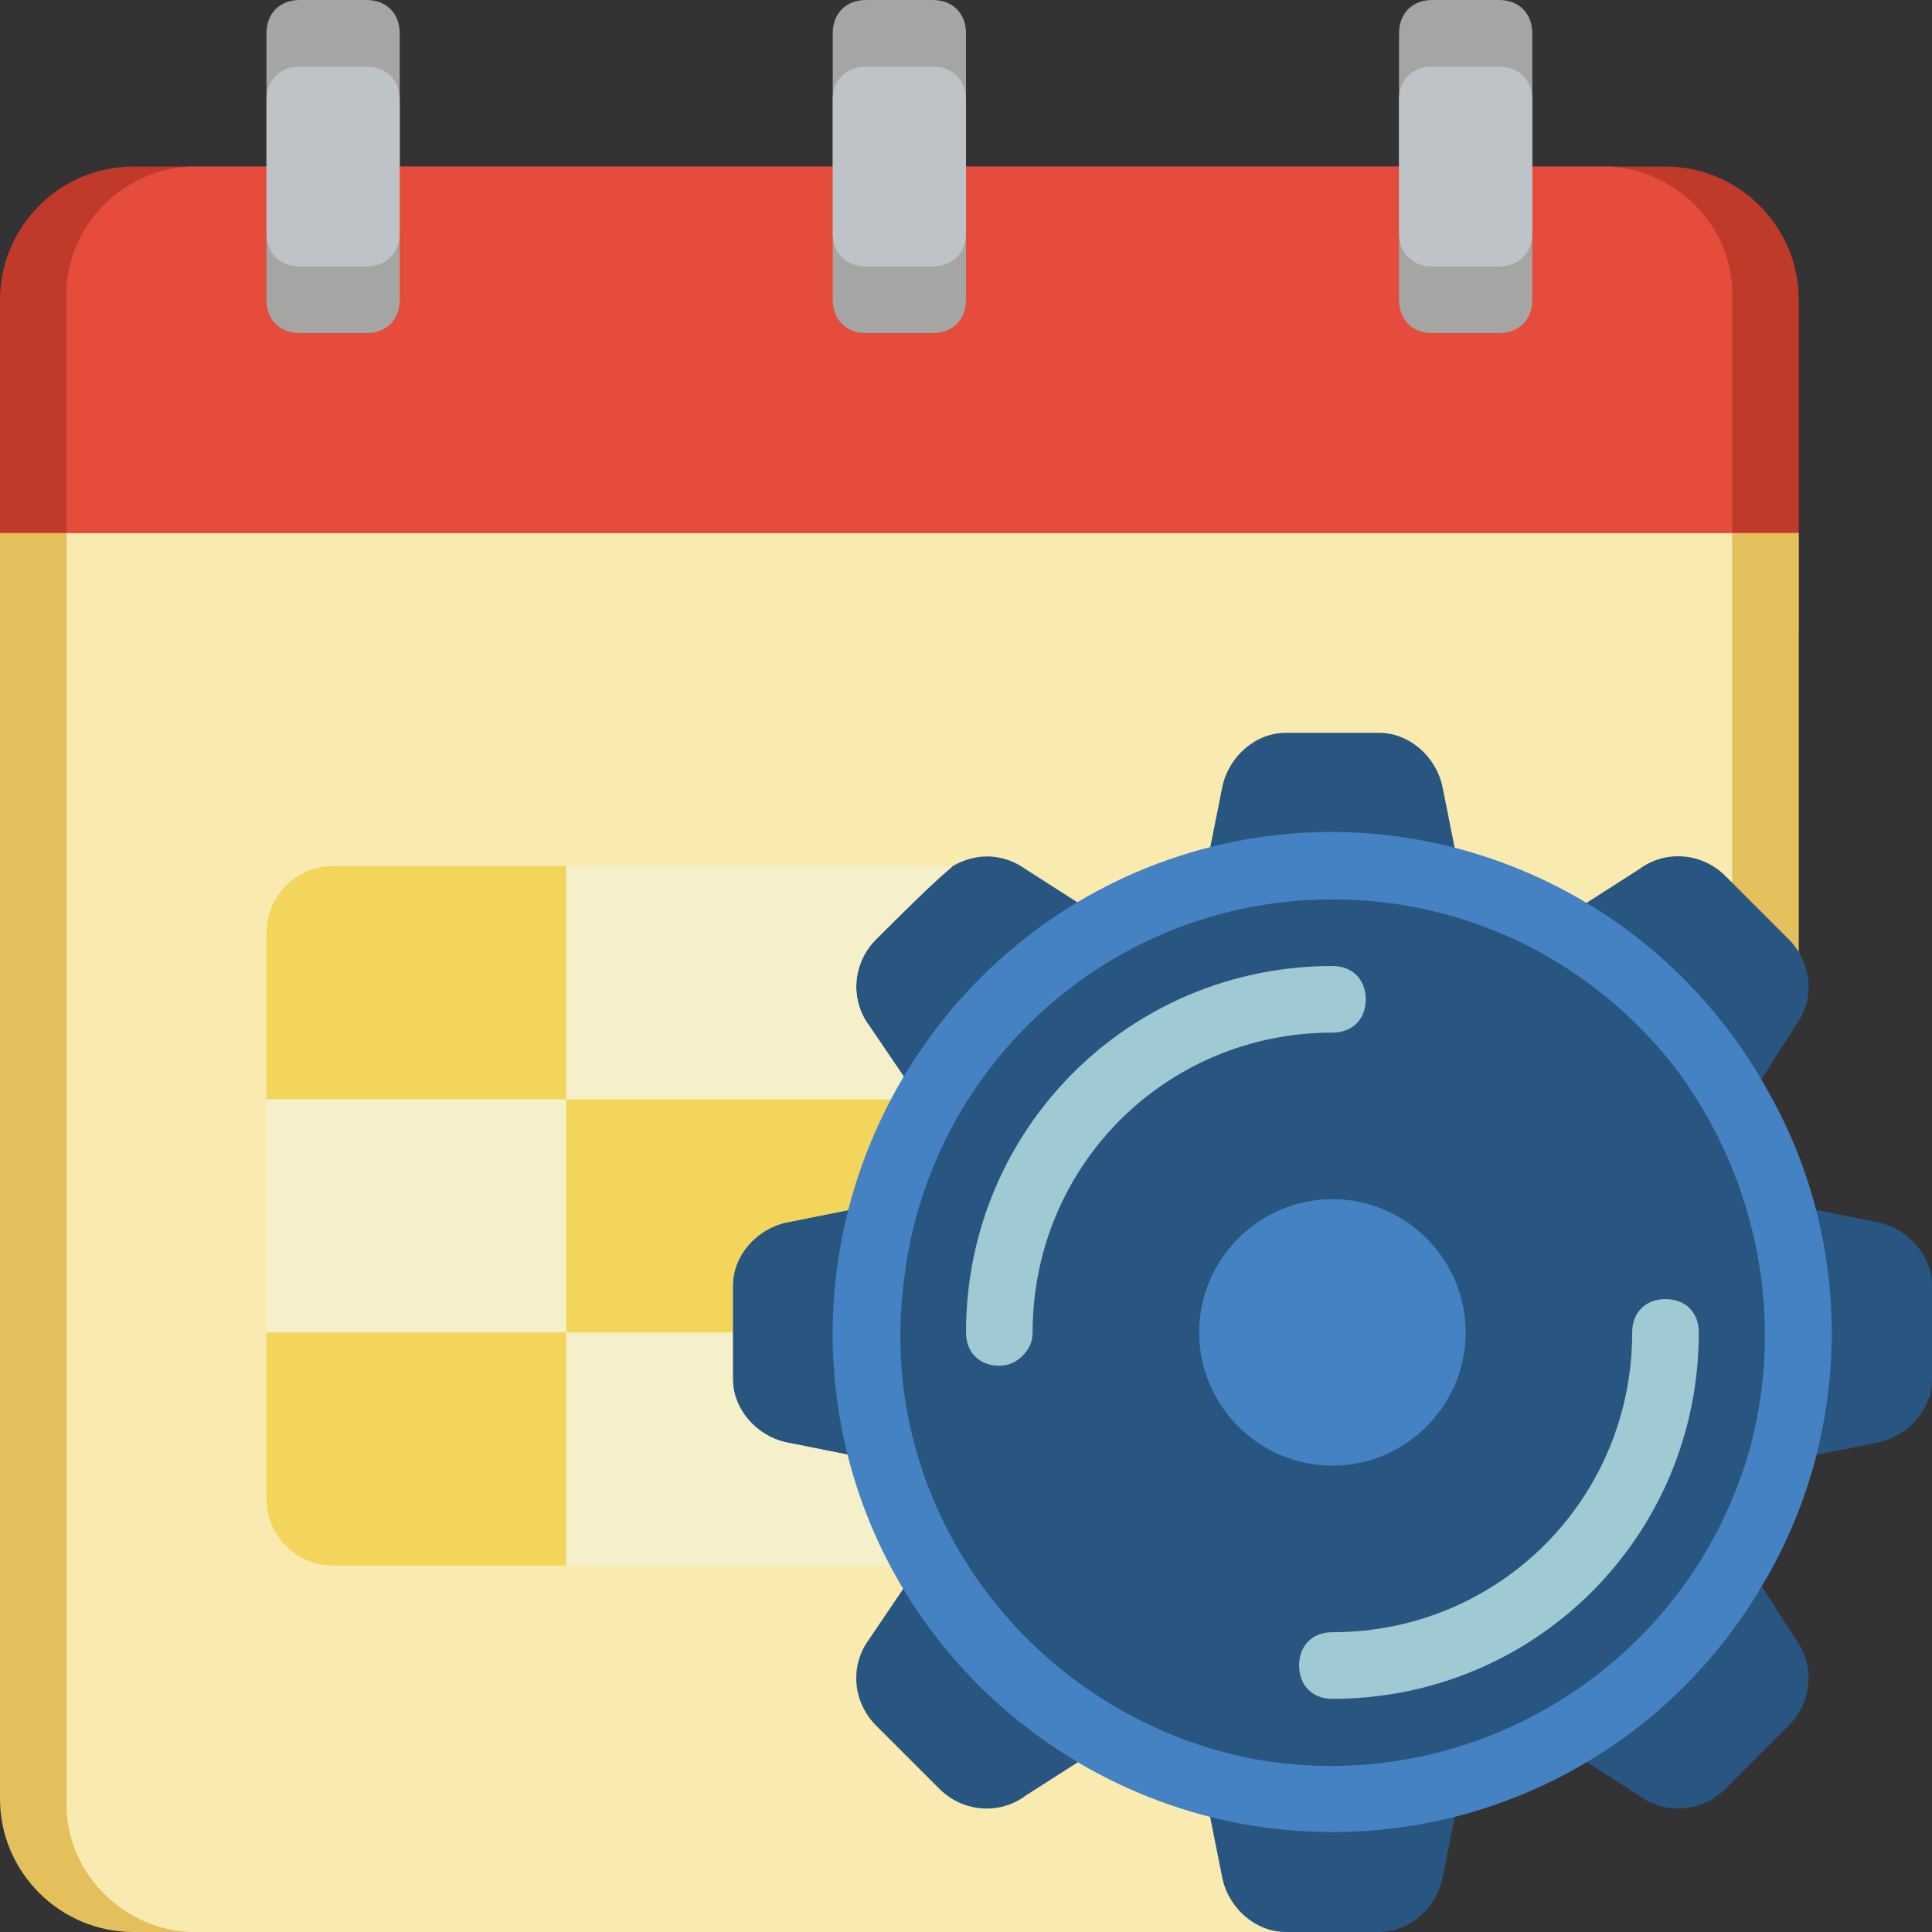 <svg version="1.2" xmlns="http://www.w3.org/2000/svg" viewBox="0 0 58 58" width="70" height="70"><rect x="0" y="0" width="58" height="58" fill="#333333" stroke="none"/><style>.a{fill:#c03a2b}.b{fill:#e4c05c}.c{fill:#f9eab0}.d{fill:#285680}.e{fill:#e64c3c}.f{fill:#a5a5a4}.g{fill:#bdc3c7}.h{fill:#f5efca}.i{fill:#f3d55b}.j{fill:#4482c3}.k{fill:#9fc9d3}</style><path class="a" d="m54 9v10h-54v-10c0-2.2 1.8-4 4-4h46c2.2 0 4 1.8 4 4z"/><path class="b" d="m54 16v12.6l-12.6 29.4h-37.4c-2.2 0-4-1.8-4-4v-38z"/><path class="c" d="m52 16v12.6l-11.7 29.4h-34.6c-2.1-0.1-3.8-1.9-3.7-4v-38z"/><path class="d" d="m58 38.6v2.8c0 0.9-0.7 1.7-1.6 1.9l-3 0.6-1.1 2.8 1.6 2.5c0.6 0.8 0.5 1.9-0.2 2.6l-1.9 1.9c-0.7 0.7-1.8 0.8-2.6 0.2l-2.5-1.6-2.8 1.1-0.6 3c-0.2 0.9-1 1.6-1.9 1.6h-2.8c-0.9 0-1.7-0.7-1.9-1.6l-0.6-3-2.8-1.1-2.5 1.6c-0.8 0.6-1.9 0.5-2.6-0.2l-1.9-1.9c-0.7-0.7-0.8-1.8-0.2-2.6 1.7-2.5 1.4-2.1 1.6-2.5l-1.1-2.8-3-0.6c-0.9-0.2-1.6-1-1.6-1.9v-2.8c0-0.9 0.7-1.7 1.6-1.9l3-0.6 1.1-2.8c-0.2-0.4 0.1 0-1.6-2.5-0.6-0.8-0.5-1.9 0.2-2.6 2.1-2.1 2.1-2 2.3-2.2 0.7-0.4 1.5-0.4 2.2 0.1l2.5 1.6 2.8-1.1 0.6-3c0.2-0.9 1-1.6 1.9-1.6h2.8c0.9 0 1.7 0.7 1.9 1.6l0.6 3 2.8 1.1 2.5-1.6c0.8-0.6 1.9-0.5 2.6 0.2l1.9 1.9c0.7 0.7 0.8 1.8 0.2 2.6l-1.6 2.5 1.1 2.8 3 0.6c0.9 0.2 1.6 1 1.6 1.9z"/><path class="e" d="m52 9v7h-50v-7c-0.1-2.1 1.6-3.9 3.7-4h42.6c2.1 0.1 3.8 1.9 3.7 4z"/><path class="f" d="m8 1c0-0.6 0.4-1 1-1h2c0.6 0 1 0.4 1 1v8c0 0.6-0.4 1-1 1h-2c-0.6 0-1-0.4-1-1z"/><path class="f" d="m25 1c0-0.6 0.4-1 1-1h2c0.6 0 1 0.4 1 1v8c0 0.6-0.4 1-1 1h-2c-0.6 0-1-0.4-1-1z"/><path class="f" d="m42 1c0-0.6 0.4-1 1-1h2c0.6 0 1 0.4 1 1v8c0 0.6-0.4 1-1 1h-2c-0.6 0-1-0.4-1-1z"/><path class="g" d="m8 3c0-0.6 0.4-1 1-1h2c0.6 0 1 0.4 1 1v4c0 0.6-0.4 1-1 1h-2c-0.6 0-1-0.4-1-1z"/><path class="g" d="m25 3c0-0.6 0.4-1 1-1h2c0.6 0 1 0.4 1 1v4c0 0.6-0.4 1-1 1h-2c-0.6 0-1-0.4-1-1z"/><path class="g" d="m42 3c0-0.6 0.4-1 1-1h2c0.6 0 1 0.4 1 1v4c0 0.6-0.4 1-1 1h-2c-0.6 0-1-0.4-1-1z"/><path class="h" d="m8 33h9v7h-9z"/><path class="i" d="m17 40v7h-7c-1.1 0-2-0.9-2-2v-5z"/><path class="h" d="m27.7 46.7l-0.1 0.3h-10.6v-7h5v1.4c0 0.9 0.7 1.7 1.6 1.9l3 0.6z"/><path class="i" d="m27.7 33.3l-1.1 2.8-3 0.6c-0.9 0.2-1.6 1-1.6 1.9v1.4h-5v-7h10.6z"/><path class="i" d="m17 26v7h-9v-5c0-1.1 0.9-2 2-2z"/><path class="h" d="m26.3 28.2c-0.7 0.7-0.8 1.8-0.2 2.6l1.5 2.2h-10.6v-7h11.6c-0.2 0.2-0.2 0.1-2.3 2.2z"/><path fill-rule="evenodd" class="j" d="m40 55c-7.3 0-13.6-5.3-14.8-12.5-1.2-7.2 3-14.3 9.9-16.7 6.9-2.4 14.5 0.6 18 7 2.6 4.6 2.5 10.3-0.2 14.8-2.7 4.6-7.6 7.4-12.9 7.4zm0-28c-6.7 0-12.3 5.1-12.9 11.8-0.7 6.6 3.9 12.7 10.5 14 6.5 1.2 13-2.7 14.9-9.2 1.1-3.9 0.3-8.1-2.1-11.4-2.5-3.3-6.3-5.2-10.4-5.2z"/><path class="k" d="m40 51c-0.6 0-1-0.4-1-1 0-0.6 0.4-1 1-1 5 0 9-4 9-9 0-0.6 0.4-1 1-1 0.6 0 1 0.4 1 1 0 6.1-4.9 11-11 11z"/><path class="k" d="m30 41c-0.6 0-1-0.4-1-1 0-6.1 4.9-11 11-11 0.6 0 1 0.4 1 1 0 0.6-0.4 1-1 1-5 0-9 4-9 9q0 0.4-0.3 0.7-0.3 0.3-0.7 0.3z"/><path class="j" d="m40 44c-2.2 0-4-1.8-4-4 0-2.2 1.8-4 4-4 2.2 0 4 1.8 4 4 0 2.2-1.8 4-4 4z"/></svg>